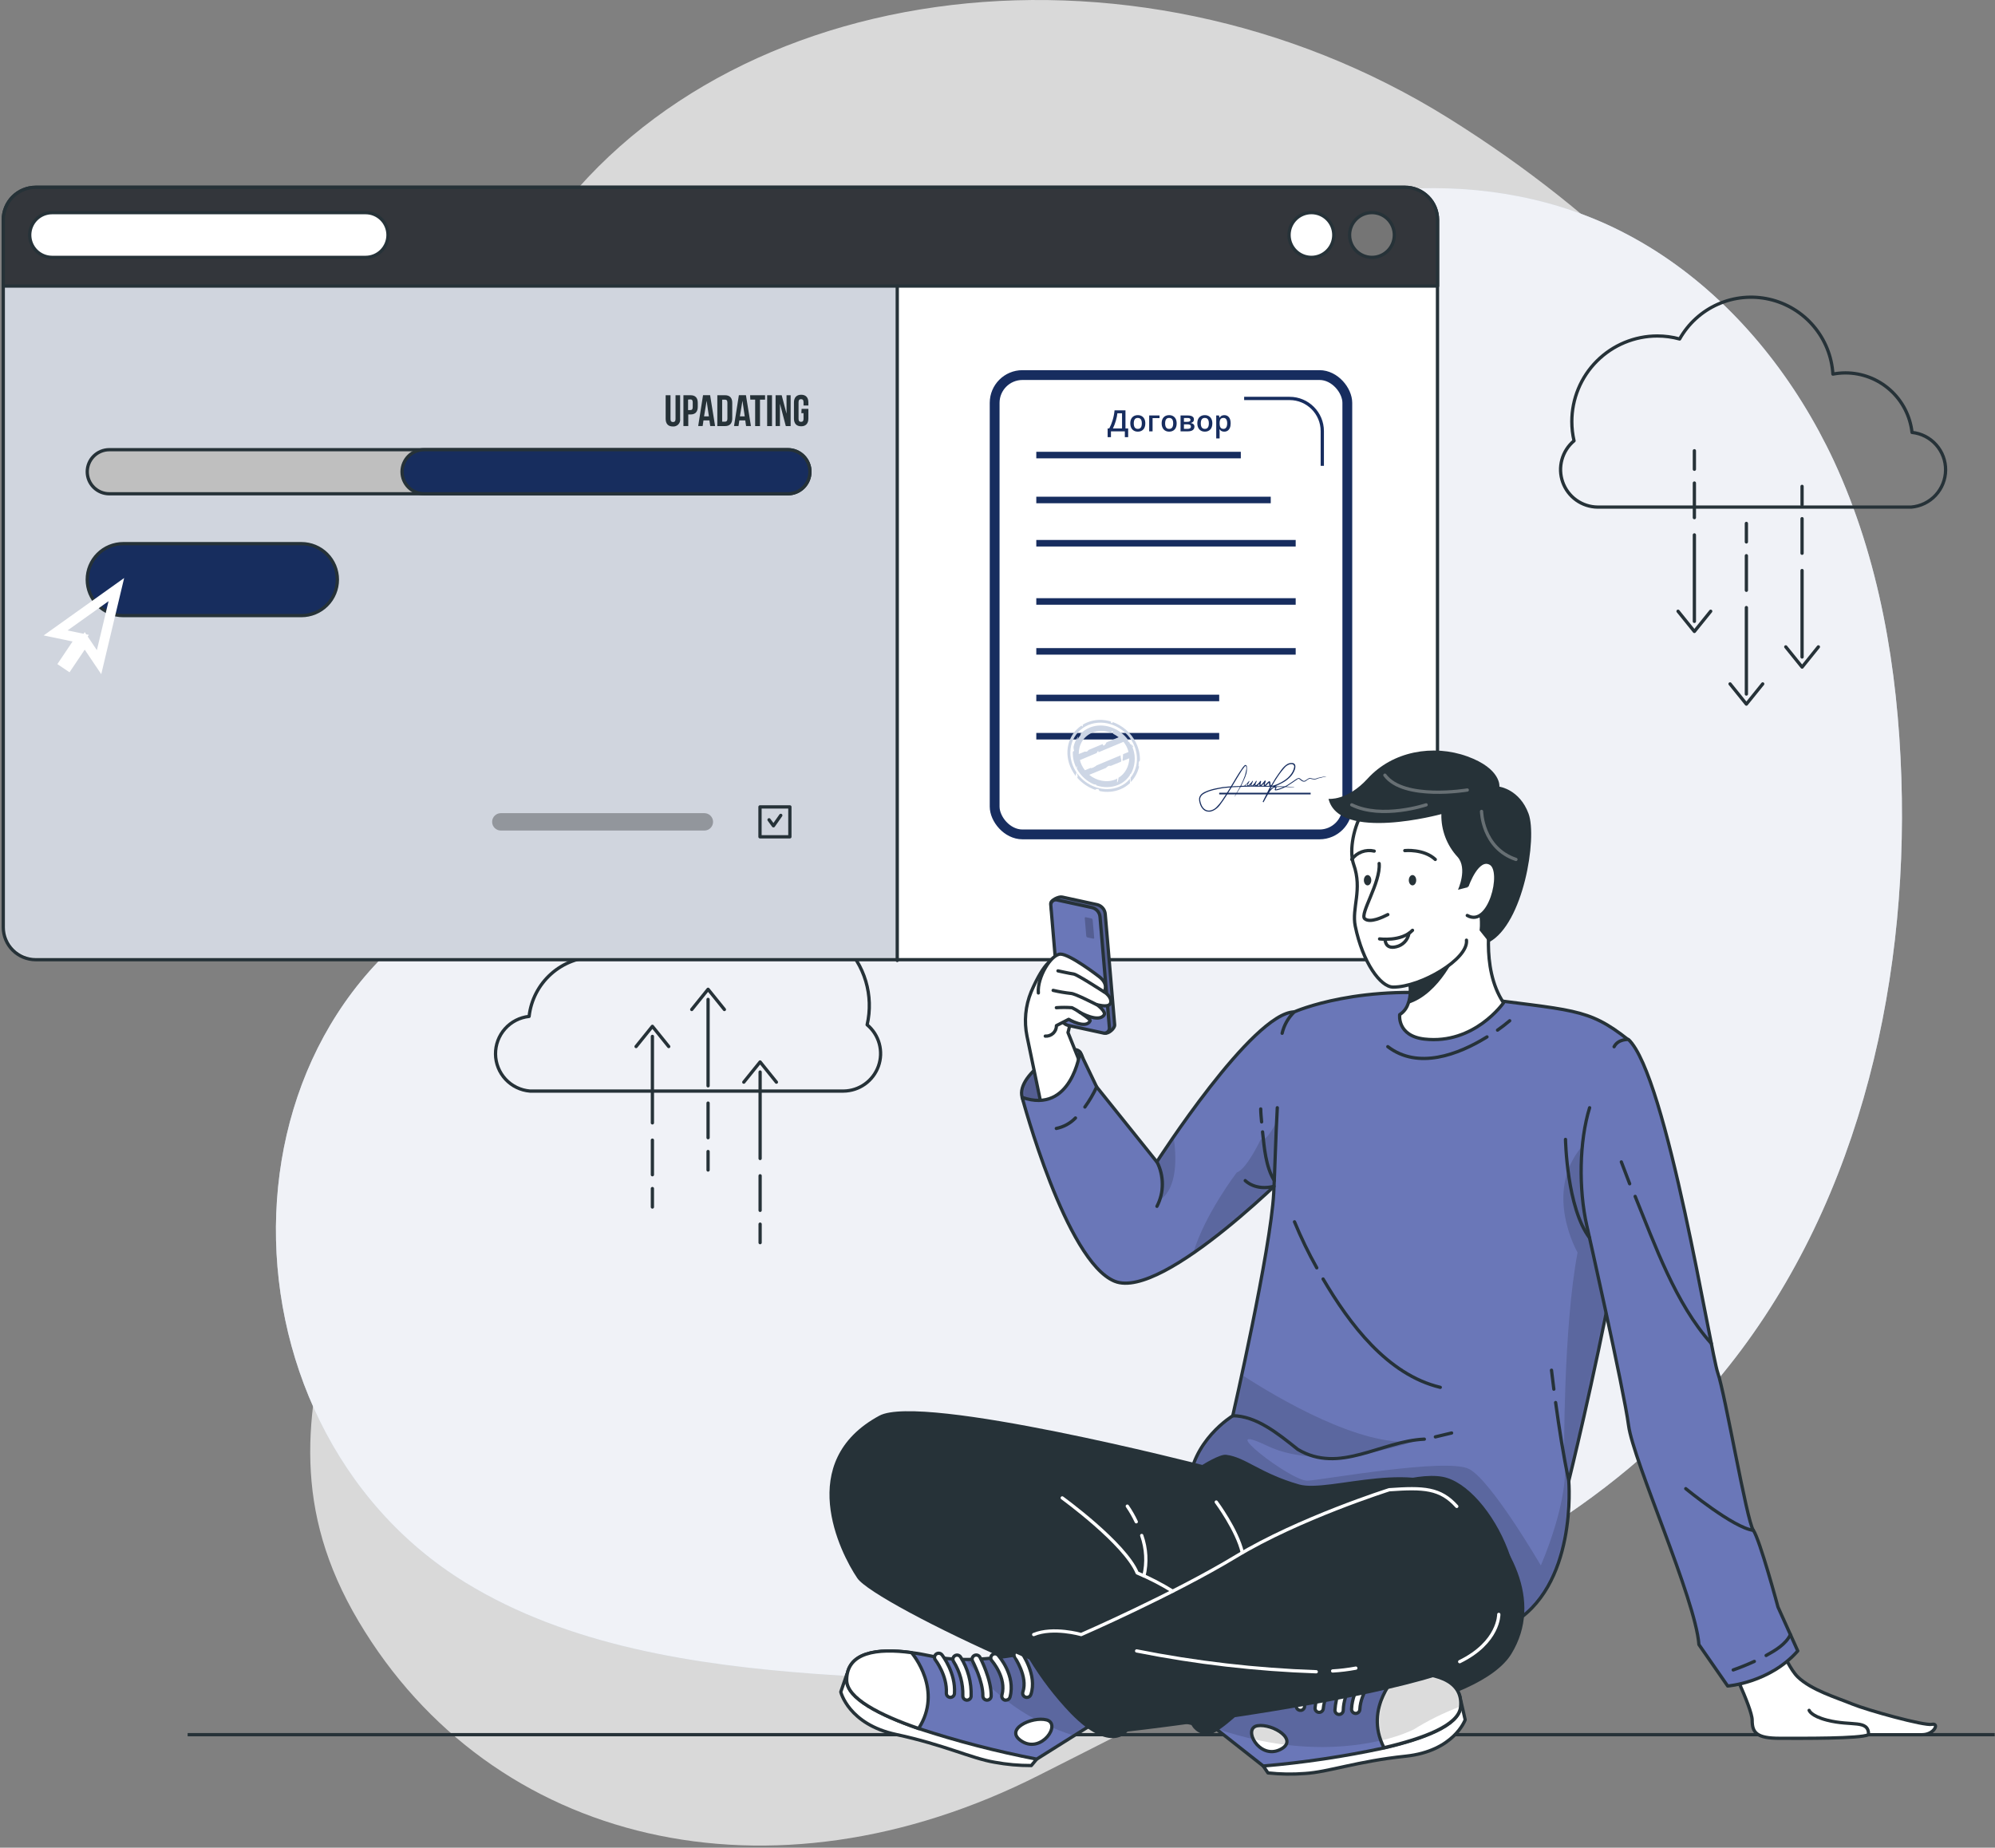 <svg width="610" height="565" viewBox="0 0 610 565" fill="none" xmlns="http://www.w3.org/2000/svg">
<rect x="0" y="0" width="610" height="565" fill="#808080" stroke="none"/>
<path opacity="0.7" d="M567.137 175.779C567.137 175.779 602.635 267.507 552.75 359.872C502.865 452.237 400.115 501.031 317.877 542.755C235.639 584.479 150.244 564.158 109.666 495.821C69.088 427.483 124.741 378.702 124.817 281.254C124.894 183.806 110.239 158.007 163.014 75.681C215.79 -6.645 345.163 -24.876 442.998 36.187C540.833 97.25 567.137 175.779 567.137 175.779Z" fill="white"/>
<path d="M510.262 79.414C504.913 75.707 499.281 72.426 493.417 69.604C450.993 49.297 398.918 55.985 358.137 79.439C317.355 102.894 286.836 141.228 264.643 182.71C254.458 201.667 245.43 222.026 229.12 236.04C208.112 254.105 179.732 258.194 154.687 268.03C63.626 303.816 62.582 435 142.401 483.985C173.862 503.299 212.721 509.121 248.868 511.822C298.957 515.555 349.95 513.644 398.32 500.114C446.69 486.584 492.437 460.837 524.802 422.4C567.176 372.077 583.511 303.651 581.372 237.874C580.29 204.584 574.688 171.015 560.682 140.834C549.312 116.564 532.162 94.575 510.262 79.414Z" fill="#CBD4E3"/>
<path opacity="0.7" d="M510.262 79.414C504.913 75.707 499.281 72.426 493.417 69.604C450.993 49.297 398.918 55.985 358.137 79.439C317.355 102.894 286.836 141.228 264.643 182.71C254.458 201.667 245.43 222.026 229.12 236.04C208.112 254.105 179.732 258.194 154.687 268.03C63.626 303.816 62.582 435 142.401 483.985C173.862 503.299 212.721 509.121 248.868 511.822C298.957 515.555 349.95 513.644 398.32 500.114C446.69 486.584 492.437 460.837 524.802 422.4C567.176 372.077 583.511 303.651 581.372 237.874C580.29 204.584 574.688 171.015 560.682 140.834C549.312 116.564 532.162 94.575 510.262 79.414Z" fill="white"/>
<path d="M481.284 134.795C480.832 132.865 480.606 130.89 480.609 128.909C480.609 121.971 483.362 115.317 488.264 110.41C493.166 105.503 499.814 102.744 506.748 102.741C509.054 102.739 511.349 103.048 513.573 103.658C516.226 98.942 520.331 95.212 525.277 93.022C530.223 90.833 535.744 90.303 541.016 91.511C546.287 92.719 551.027 95.6 554.528 99.725C558.029 103.85 560.103 108.997 560.44 114.398C561.699 114.157 562.978 114.033 564.26 114.029C569.299 114.025 574.162 115.88 577.92 119.239C581.679 122.597 584.068 127.224 584.632 132.234C587.47 132.531 590.095 133.877 591.993 136.009C593.892 138.141 594.927 140.904 594.897 143.759C594.867 146.614 593.773 149.355 591.83 151.446C589.886 153.537 587.233 154.827 584.39 155.064H488.49C486.147 155.037 483.869 154.291 481.963 152.928C480.057 151.565 478.614 149.651 477.828 147.442C477.043 145.233 476.953 142.837 477.571 140.575C478.189 138.314 479.485 136.297 481.284 134.795Z" stroke="#263238" stroke-linecap="round" stroke-linejoin="round"/>
<path d="M551.006 174.467V200.903" stroke="#263238" stroke-linecap="round" stroke-linejoin="round"/>
<path d="M551.006 158.606V169.18" stroke="#263238" stroke-linecap="round" stroke-linejoin="round"/>
<path d="M551.006 148.732V154.389" stroke="#263238" stroke-linecap="round" stroke-linejoin="round"/>
<path d="M555.997 197.807L551.018 203.986L546.027 197.807" stroke="#263238" stroke-linecap="round" stroke-linejoin="round"/>
<path d="M533.982 185.793V212.229" stroke="#263238" stroke-linecap="round" stroke-linejoin="round"/>
<path d="M533.983 169.932V180.506" stroke="#263238" stroke-linecap="round" stroke-linejoin="round"/>
<path d="M533.982 160.058V165.714" stroke="#263238" stroke-linecap="round" stroke-linejoin="round"/>
<path d="M538.974 209.133L533.983 215.312L528.992 209.133" stroke="#263238" stroke-linecap="round" stroke-linejoin="round"/>
<path d="M518.08 163.574V190.01" stroke="#263238" stroke-linecap="round" stroke-linejoin="round"/>
<path d="M518.08 147.713V158.287" stroke="#263238" stroke-linecap="round" stroke-linejoin="round"/>
<path d="M518.08 137.84V143.496" stroke="#263238" stroke-linecap="round" stroke-linejoin="round"/>
<path d="M523.071 186.914L518.08 193.093L513.089 186.914" stroke="#263238" stroke-linecap="round" stroke-linejoin="round"/>
<path d="M265.14 313.371C266.154 308.967 266.01 304.376 264.724 300.044C263.437 295.712 261.052 291.788 257.799 288.652C254.546 285.517 250.538 283.278 246.164 282.153C241.789 281.029 237.199 281.057 232.838 282.235C230.185 277.518 226.078 273.787 221.131 271.599C216.184 269.41 210.662 268.881 205.39 270.09C200.117 271.3 195.378 274.183 191.878 278.31C188.378 282.437 186.306 287.585 185.971 292.987C184.712 292.746 183.433 292.622 182.151 292.618C177.114 292.614 172.252 294.467 168.494 297.823C164.736 301.179 162.346 305.803 161.779 310.811C158.941 311.108 156.316 312.454 154.418 314.586C152.519 316.717 151.484 319.481 151.514 322.336C151.544 325.191 152.638 327.932 154.581 330.023C156.525 332.113 159.178 333.404 162.021 333.641H257.921C260.265 333.616 262.544 332.872 264.453 331.51C266.361 330.148 267.806 328.234 268.593 326.024C269.38 323.815 269.471 321.418 268.853 319.155C268.236 316.893 266.94 314.874 265.14 313.371Z" stroke="#263238" stroke-linecap="round" stroke-linejoin="round"/>
<path d="M199.48 343.361V316.926" stroke="#263238" stroke-linecap="round" stroke-linejoin="round"/>
<path d="M199.48 359.223V348.648" stroke="#263238" stroke-linecap="round" stroke-linejoin="round"/>
<path d="M199.48 369.096V363.452" stroke="#263238" stroke-linecap="round" stroke-linejoin="round"/>
<path d="M194.489 320.022L199.48 313.843L204.471 320.022" stroke="#263238" stroke-linecap="round" stroke-linejoin="round"/>
<path d="M216.503 332.035V305.613" stroke="#263238" stroke-linecap="round" stroke-linejoin="round"/>
<path d="M216.503 347.897V337.323" stroke="#263238" stroke-linecap="round" stroke-linejoin="round"/>
<path d="M216.503 357.783V352.126" stroke="#263238" stroke-linecap="round" stroke-linejoin="round"/>
<path d="M211.512 308.696L216.503 302.517L221.494 308.696" stroke="#263238" stroke-linecap="round" stroke-linejoin="round"/>
<path d="M232.418 354.254V327.818" stroke="#263238" stroke-linecap="round" stroke-linejoin="round"/>
<path d="M232.418 370.115V359.541" stroke="#263238" stroke-linecap="round" stroke-linejoin="round"/>
<path d="M232.418 379.989V374.332" stroke="#263238" stroke-linecap="round" stroke-linejoin="round"/>
<path d="M227.427 330.914L232.418 324.735L237.396 330.914" stroke="#263238" stroke-linecap="round" stroke-linejoin="round"/>
<path d="M609.918 530.448H57.374" stroke="#263238" stroke-miterlimit="10"/>
<path d="M1 67.205V283.536C1 286.169 2.045 288.694 3.906 290.556C5.767 292.418 8.29 293.464 10.921 293.464H429.596C432.229 293.464 434.754 292.418 436.617 290.557C438.48 288.696 439.529 286.171 439.532 283.536V67.205C439.529 64.57 438.48 62.045 436.617 60.184C434.754 58.322 432.229 57.277 429.596 57.277H10.921C8.29 57.277 5.767 58.323 3.906 60.185C2.045 62.047 1 64.572 1 67.205Z" fill="white"/>
<mask id="mask0_4915_220" style="mask-type:luminance" maskUnits="userSpaceOnUse" x="1" y="57" width="439" height="237">
<path d="M1 67.205V283.536C1 286.169 2.045 288.694 3.906 290.556C5.767 292.418 8.29 293.464 10.921 293.464H429.596C432.229 293.464 434.754 292.418 436.617 290.557C438.48 288.696 439.529 286.171 439.532 283.536V67.205C439.529 64.57 438.48 62.045 436.617 60.184C434.754 58.322 432.229 57.277 429.596 57.277H10.921C8.29 57.277 5.767 58.323 3.906 60.185C2.045 62.047 1 64.572 1 67.205Z" fill="white"/>
</mask>
<g mask="url(#mask0_4915_220)">
<path opacity="0.2" d="M1.001 78.703V283.581C1.001 286.214 2.046 288.739 3.907 290.6C5.767 292.462 8.291 293.508 10.922 293.508H274.347V78.658L1.001 78.703Z" fill="#172D5E"/>
</g>
<path d="M1 67.205V283.536C1 286.169 2.045 288.694 3.906 290.556C5.767 292.418 8.29 293.464 10.921 293.464H429.596C432.229 293.464 434.754 292.418 436.617 290.557C438.48 288.696 439.529 286.171 439.532 283.536V67.205C439.529 64.57 438.48 62.045 436.617 60.184C434.754 58.322 432.229 57.277 429.596 57.277H10.921C8.29 57.277 5.767 58.323 3.906 60.185C2.045 62.047 1 64.572 1 67.205Z" stroke="#263238" stroke-linecap="round" stroke-linejoin="round"/>
<path d="M37.68 166.243H92.16C95.078 166.243 97.876 167.403 99.94 169.467C102.003 171.532 103.162 174.332 103.162 177.252C103.159 180.169 101.998 182.966 99.935 185.027C97.872 187.088 95.075 188.246 92.16 188.246H37.68C36.236 188.248 34.806 187.965 33.471 187.414C32.136 186.862 30.923 186.053 29.901 185.031C28.879 184.01 28.069 182.798 27.515 181.463C26.962 180.128 26.678 178.697 26.678 177.252C26.676 175.806 26.959 174.373 27.511 173.037C28.064 171.7 28.874 170.486 29.896 169.463C30.918 168.44 32.132 167.629 33.468 167.077C34.803 166.524 36.235 166.241 37.68 166.243Z" fill="#172D5E" stroke="#263238" stroke-linecap="round" stroke-linejoin="round"/>
<path d="M1 67.205V87.475H439.562V67.205C439.558 64.57 438.509 62.045 436.646 60.184C434.783 58.322 432.258 57.277 429.626 57.277H10.921C8.29 57.277 5.766 58.323 3.906 60.185C2.045 62.047 1 64.572 1 67.205Z" fill="#33363B" stroke="#263238" stroke-linecap="round" stroke-linejoin="round"/>
<path d="M419.497 78.703C415.719 78.703 412.656 75.638 412.656 71.857C412.656 68.076 415.719 65.012 419.497 65.012C423.275 65.012 426.339 68.076 426.339 71.857C426.339 75.638 423.275 78.703 419.497 78.703Z" fill="#757575" stroke="#263238" stroke-linecap="round" stroke-linejoin="round"/>
<path d="M400.987 78.703C397.208 78.703 394.145 75.638 394.145 71.857C394.145 68.076 397.208 65.012 400.987 65.012C404.765 65.012 407.828 68.076 407.828 71.857C407.828 75.638 404.765 78.703 400.987 78.703Z" fill="white" stroke="#263238" stroke-linecap="round" stroke-linejoin="round"/>
<path d="M274.346 87.475V293.701" stroke="#263238" stroke-linecap="round" stroke-linejoin="round"/>
<path d="M15.927 78.703H111.81C113.622 78.699 115.358 77.976 116.638 76.693C117.918 75.409 118.637 73.671 118.637 71.858C118.633 70.047 117.912 68.312 116.633 67.032C115.354 65.752 113.62 65.031 111.81 65.027H15.927C14.115 65.027 12.377 65.746 11.094 67.026C9.812 68.307 9.089 70.044 9.085 71.858C9.085 72.756 9.262 73.647 9.606 74.477C9.95 75.308 10.454 76.062 11.089 76.698C11.724 77.334 12.478 77.838 13.309 78.182C14.139 78.526 15.028 78.703 15.927 78.703Z" fill="white" stroke="#263238" stroke-linecap="round" stroke-linejoin="round"/>
<path d="M33.415 150.996H240.909C242.696 150.996 244.41 150.286 245.673 149.021C246.937 147.757 247.647 146.042 247.647 144.254C247.647 143.369 247.473 142.492 247.134 141.674C246.795 140.856 246.299 140.113 245.673 139.487C245.048 138.861 244.305 138.364 243.487 138.025C242.67 137.687 241.794 137.512 240.909 137.512H33.415C32.531 137.512 31.654 137.687 30.837 138.025C30.02 138.364 29.277 138.861 28.651 139.487C28.025 140.113 27.529 140.856 27.191 141.674C26.852 142.492 26.678 143.369 26.678 144.254C26.678 146.042 27.387 147.757 28.651 149.021C29.915 150.286 31.628 150.996 33.415 150.996Z" fill="#BFBFBF" stroke="#263238" stroke-miterlimit="10"/>
<path d="M129.669 150.996H240.909C242.696 150.996 244.41 150.286 245.673 149.021C246.937 147.757 247.647 146.042 247.647 144.254C247.647 143.369 247.473 142.492 247.134 141.674C246.795 140.856 246.299 140.113 245.673 139.487C245.048 138.861 244.305 138.364 243.487 138.025C242.67 137.687 241.794 137.512 240.909 137.512H129.669C128.784 137.512 127.908 137.687 127.091 138.025C126.273 138.364 125.531 138.861 124.905 139.487C124.279 140.113 123.783 140.856 123.444 141.674C123.106 142.492 122.931 143.369 122.931 144.254C122.931 146.042 123.641 147.757 124.905 149.021C126.169 150.286 127.882 150.996 129.669 150.996Z" fill="#172D5E" stroke="#263238" stroke-linecap="round" stroke-linejoin="round"/>
<path d="M232.379 246.745H241.516V255.888H232.379V246.745Z" stroke="#263238" stroke-linecap="round" stroke-linejoin="round"/>
<path d="M235.148 250.686L236.496 252.524L238.732 249.338" stroke="#263238" stroke-linecap="round" stroke-linejoin="round"/>
<path opacity="0.3" d="M153.14 248.657H215.365C216.837 248.657 218.03 249.848 218.03 251.316C218.03 252.785 216.837 253.976 215.365 253.976H153.14C151.668 253.976 150.475 252.785 150.475 251.316C150.475 249.848 151.668 248.657 153.14 248.657Z" fill="black"/>
<path d="M205.014 120.858V128.133C205.014 128.815 205.31 129.052 205.784 129.052C206.258 129.052 206.554 128.815 206.554 128.133V120.858H207.961V128.044C208.006 128.353 207.982 128.669 207.888 128.967C207.795 129.265 207.636 129.538 207.422 129.766C207.209 129.994 206.946 130.171 206.655 130.283C206.364 130.396 206.051 130.441 205.739 130.415C204.258 130.415 203.533 129.555 203.533 128.044V120.858H205.014Z" fill="#263238"/>
<path d="M213.351 123.169V124.399C213.351 125.881 212.625 126.74 211.144 126.74H210.448V130.282H208.968V120.858H211.144C212.625 120.858 213.351 121.673 213.351 123.169ZM210.389 122.191V125.392H211.085C211.559 125.392 211.811 125.17 211.811 124.503V123.021C211.811 122.354 211.559 122.132 211.085 122.132L210.389 122.191Z" fill="#263238"/>
<path d="M218.651 130.282H217.171L216.919 128.563H215.097L214.846 130.282H213.483L214.964 120.843H217.126L218.651 130.282ZM215.275 127.318H216.756L216.06 122.547L215.275 127.318Z" fill="#263238"/>
<path d="M219.333 120.858H221.687C223.168 120.858 223.894 121.688 223.894 123.184V127.955C223.894 129.437 223.168 130.296 221.687 130.296H219.333V120.858ZM220.813 122.206V128.948H221.657C222.131 128.948 222.413 128.696 222.413 128.029V123.125C222.413 122.443 222.131 122.206 221.657 122.206H220.813Z" fill="#263238"/>
<path d="M229.609 130.282H228.129L227.877 128.563H226.056L225.804 130.282H224.441L225.922 120.843H228.084L229.609 130.282ZM226.233 127.318H227.714L227.018 122.547L226.233 127.318Z" fill="#263238"/>
<path d="M229.358 120.858H233.934V122.206H232.379V130.296H230.898V122.191H229.417L229.358 120.858Z" fill="#263238"/>
<path d="M234.571 120.858H236.052V130.296H234.571V120.858Z" fill="#263238"/>
<path d="M238.48 123.451V130.282H237.147V120.858H239.013L240.493 126.503V120.858H241.752V130.296H240.271L238.48 123.451Z" fill="#263238"/>
<path d="M245.1 125.022H247.173V127.985C247.173 129.467 246.418 130.356 244.967 130.356C243.515 130.356 242.76 129.496 242.76 127.985V123.081C242.76 121.599 243.515 120.71 244.967 120.71C246.418 120.71 247.173 121.569 247.173 123.081V123.999H245.692V122.992C245.692 122.31 245.396 122.058 244.937 122.058C244.478 122.058 244.167 122.31 244.167 122.992V128.074C244.167 128.756 244.463 128.993 244.937 128.993C245.411 128.993 245.692 128.756 245.692 128.074V126.34H245.026L245.1 125.022Z" fill="#263238"/>
<path d="M30.29 202.486L35.575 180.293L17.007 193.541L22.498 194.691L24.678 195.148L23.436 196.996L19.622 202.672L20.85 203.5L24.663 197.827L25.906 195.976L27.152 197.825L30.29 202.486Z" stroke="white" stroke-width="3"/>
<rect x="304.128" y="114.693" width="107.834" height="140.459" rx="8.5" fill="white" stroke="#172D5F" stroke-width="3"/>
<path d="M380.415 121.841H394.31C399.833 121.841 404.31 126.318 404.31 131.841V142.444" stroke="#172D5F"/>
<line x1="316.863" y1="139.155" x2="379.398" y2="139.155" stroke="#172D5F" stroke-width="2"/>
<line x1="316.863" y1="152.89" x2="388.549" y2="152.89" stroke="#172D5F" stroke-width="2"/>
<line x1="316.863" y1="166.117" x2="396.175" y2="166.117" stroke="#172D5F" stroke-width="2"/>
<line x1="316.863" y1="183.922" x2="396.175" y2="183.922" stroke="#172D5F" stroke-width="2"/>
<line x1="316.863" y1="199.183" x2="396.175" y2="199.183" stroke="#172D5F" stroke-width="2"/>
<line x1="316.863" y1="213.428" x2="372.788" y2="213.428" stroke="#172D5F" stroke-width="2"/>
<line x1="316.863" y1="225.128" x2="372.788" y2="225.128" stroke="#172D5F" stroke-width="2"/>
<g clip-path="url(#clip0_4915_220)">
<rect width="41.167" height="17.427" transform="translate(365.17 232.015)" fill="white"/>
<path d="M389.924 240.449C390.574 240.449 391.17 240.449 391.766 240.449C391.928 240.449 392.073 240.467 392.235 240.484C392.849 240.571 393.319 240.258 393.77 239.961C394.673 239.386 395.539 238.776 396.406 238.184C396.533 238.097 396.695 238.027 396.839 237.975C397.11 237.87 397.345 237.94 397.562 238.114C397.76 238.288 397.959 238.445 398.176 238.585C398.645 238.916 398.844 238.846 399.259 238.585C399.584 238.393 399.873 238.131 400.216 237.975C400.396 237.887 400.667 237.905 400.866 237.975C401.516 238.149 402.148 238.271 402.798 237.94C402.96 237.853 403.141 237.835 403.321 237.8C403.574 237.748 403.845 237.678 404.098 237.626C404.369 237.574 404.621 237.521 404.892 237.504C405.127 237.487 405.38 237.504 405.615 237.521C405.38 237.556 405.145 237.626 404.91 237.626C404.603 237.626 404.315 237.696 404.026 237.8C403.773 237.887 403.502 237.905 403.249 237.975C403.105 238.009 402.96 238.044 402.834 238.114C402.437 238.323 402.021 238.375 401.588 238.323C401.245 238.288 400.938 238.219 400.613 238.114C400.487 238.079 400.27 238.184 400.126 238.253C399.837 238.41 399.566 238.602 399.313 238.811C398.789 239.195 398.284 239.003 397.887 238.707C397.688 238.567 397.526 238.41 397.327 238.253C397.164 238.114 396.948 238.114 396.731 238.271C396.28 238.585 395.828 238.898 395.359 239.212C394.709 239.63 394.059 240.048 393.427 240.467C393.409 240.467 393.409 240.484 393.391 240.519C394.167 240.571 394.944 240.624 395.702 240.658C395.702 240.676 395.702 240.711 395.702 240.728C395.503 240.728 395.287 240.728 395.088 240.728C394.673 240.711 394.258 240.711 393.842 240.693C393.68 240.693 393.517 240.658 393.355 240.658C393.21 240.658 393.048 240.676 392.921 240.728C392.181 241.059 391.441 241.408 390.646 241.599C390.484 241.634 390.303 241.652 390.123 241.687C389.798 241.739 389.708 241.53 389.816 241.216C389.852 241.094 389.924 240.955 389.978 240.815C389.563 240.78 389.256 240.955 388.985 241.216C388.48 241.687 388.083 242.244 387.739 242.819C387.288 243.569 386.891 244.353 386.458 245.12C386.421 245.189 386.385 245.259 386.367 245.329C386.06 245.224 386.042 245.224 386.187 244.945C386.801 243.691 387.433 242.436 388.046 241.181C388.155 240.972 388.263 240.78 388.389 240.589C388.353 240.571 388.335 240.571 388.335 240.571C386.403 240.554 384.453 240.536 382.521 240.536C381.853 240.536 381.167 240.554 380.499 240.571C380.138 240.589 379.777 240.589 379.416 240.624C379.362 240.624 379.289 240.693 379.271 240.746C378.73 241.634 378.206 242.523 377.664 243.394C377.628 243.464 377.574 243.516 377.484 243.551C378.026 242.575 378.585 241.599 379.145 240.624C379.019 240.641 378.928 240.641 378.838 240.641C378.134 240.676 377.43 240.693 376.726 240.728C376.653 240.728 376.545 240.798 376.509 240.868C375.985 241.721 375.48 242.593 374.92 243.429C374.288 244.405 373.638 245.364 372.934 246.287C372.41 246.967 371.742 247.525 370.93 247.908C370.514 248.1 370.063 248.222 369.594 248.204C368.727 248.187 368.041 247.804 367.553 247.124C367.066 246.479 366.831 245.747 366.687 244.963C366.56 244.336 366.632 243.726 367.03 243.203C367.337 242.785 367.752 242.488 368.221 242.244C369.359 241.669 370.605 241.321 371.869 241.059C372.519 240.92 373.187 240.798 373.837 240.693C374.288 240.624 374.758 240.606 375.227 240.554C375.57 240.519 375.931 240.502 376.274 240.467C376.328 240.467 376.383 240.414 376.419 240.362C376.689 239.909 376.96 239.473 377.231 239.02C377.755 238.131 378.278 237.243 378.838 236.371C379.217 235.779 379.614 235.204 380.012 234.629C380.138 234.454 380.301 234.297 380.463 234.123C380.608 233.966 380.806 233.879 380.969 233.966C381.095 234.036 381.239 234.21 381.239 234.332C381.276 234.733 381.276 235.151 381.258 235.57C381.203 236.302 380.987 236.999 380.716 237.661C380.427 238.358 380.084 239.055 379.777 239.735C379.705 239.909 379.614 240.083 379.506 240.292C379.885 240.24 380.264 240.414 380.571 240.188C380.896 239.961 381.149 239.648 381.438 239.369C381.619 239.195 381.763 238.985 381.926 238.794C382.07 238.863 382.052 238.846 381.998 238.968C381.835 239.299 381.673 239.648 381.51 239.979C381.492 240.031 381.51 240.153 381.546 240.17C381.601 240.205 381.709 240.188 381.763 240.136C382.034 239.874 382.305 239.613 382.558 239.334C382.72 239.16 382.864 238.951 383.027 238.741C383.081 238.794 383.135 238.829 383.135 238.846C382.973 239.229 382.792 239.595 382.648 239.961C382.612 240.031 382.648 240.118 382.666 240.205C382.774 240.188 382.919 240.223 382.991 240.153C383.244 239.892 383.478 239.63 383.713 239.351C383.858 239.177 383.948 238.968 384.056 238.759C384.291 238.811 384.309 238.829 384.201 239.038C384.092 239.264 383.984 239.508 383.894 239.752C383.876 239.804 383.876 239.874 383.876 239.944C383.876 240.101 384.002 240.188 384.128 240.083C384.381 239.892 384.634 239.665 384.869 239.438C385.031 239.264 385.158 239.038 385.32 238.846C385.356 238.811 385.464 238.776 385.501 238.794C385.555 238.829 385.609 238.916 385.591 238.968C385.537 239.229 385.464 239.491 385.41 239.77C385.392 239.857 385.41 239.944 385.41 240.048C385.771 239.961 385.916 239.682 386.096 239.473C386.313 239.247 386.494 239.003 386.674 238.759C386.746 238.672 386.837 238.619 386.927 238.707C386.981 238.759 387.017 238.863 386.999 238.933C386.927 239.177 386.837 239.421 386.764 239.665C386.728 239.77 386.728 239.874 386.71 239.979C386.728 239.996 386.746 240.014 386.783 240.031C387.017 239.804 387.27 239.56 387.505 239.334C387.631 239.212 387.739 239.073 387.884 238.985C387.974 238.916 388.173 238.846 388.227 238.898C388.335 238.968 388.389 239.125 388.426 239.264C388.462 239.473 388.426 239.682 388.462 239.892C388.48 239.996 388.57 240.083 388.624 240.188C388.696 240.118 388.769 240.031 388.805 239.961C389.184 239.316 389.545 238.672 389.942 238.044C390.52 237.156 391.152 236.284 391.766 235.43C392.019 235.064 392.326 234.733 392.633 234.419C393.283 233.757 394.041 233.269 395.034 233.304C395.648 233.322 396.045 233.67 396.081 234.315C396.117 235.029 395.828 235.639 395.503 236.249C395.142 236.912 394.655 237.504 394.077 238.009C393.481 238.55 392.849 239.003 392.145 239.369C391.405 239.77 390.701 240.083 389.924 240.449ZM376.184 240.78C375.751 240.815 375.353 240.868 374.938 240.902C374.523 240.937 374.107 240.972 373.71 241.042C372.952 241.181 372.194 241.321 371.453 241.495C370.298 241.756 369.16 242.087 368.131 242.697C367.589 243.011 367.156 243.429 366.994 244.039C366.903 244.44 366.957 244.824 367.066 245.207C367.282 245.991 367.535 246.74 368.185 247.316C368.763 247.804 369.395 247.978 370.153 247.821C370.912 247.647 371.544 247.246 372.049 246.706C372.591 246.165 373.078 245.555 373.512 244.945C374.162 244.004 374.757 243.028 375.389 242.07C375.678 241.652 375.913 241.233 376.184 240.78ZM388.985 240.24C388.985 240.258 389.003 240.275 389.003 240.292C389.184 240.24 389.364 240.205 389.545 240.153C390.321 239.926 391.062 239.595 391.766 239.212C392.741 238.672 393.662 238.044 394.384 237.19C395.052 236.406 395.558 235.535 395.72 234.507C395.774 234.193 395.539 233.792 395.214 233.705C394.673 233.566 394.167 233.74 393.716 234.001C393.228 234.263 392.849 234.646 392.506 235.082C392.091 235.604 391.639 236.11 391.26 236.668C390.755 237.365 390.303 238.079 389.834 238.811C389.545 239.264 389.274 239.752 388.985 240.24ZM376.744 240.467C376.978 240.449 377.159 240.414 377.358 240.414C377.917 240.397 378.459 240.38 379.019 240.38C379.199 240.38 379.289 240.327 379.362 240.17C379.47 239.926 379.614 239.682 379.723 239.421C380.048 238.654 380.409 237.905 380.662 237.121C380.878 236.476 380.987 235.796 381.095 235.117C381.131 234.873 381.059 234.611 381.005 234.367C380.969 234.193 380.86 234.175 380.716 234.28C380.68 234.297 380.644 234.332 380.626 234.367C380.301 234.803 379.939 235.221 379.651 235.674C379.199 236.371 378.766 237.103 378.333 237.818C377.791 238.689 377.285 239.56 376.744 240.467ZM390.105 241.443C391.224 241.181 392.163 240.85 392.362 240.641C391.658 240.641 390.971 240.641 390.339 240.641C390.267 240.902 390.195 241.164 390.105 241.443ZM388.119 240.31C388.083 239.961 388.064 239.63 388.028 239.316C387.703 239.648 387.36 239.979 387.035 240.31C387.396 240.31 387.776 240.31 388.119 240.31ZM389.455 240.571C389.346 240.571 389.238 240.571 389.148 240.571C389.021 240.589 388.841 240.571 388.787 240.641C388.624 240.868 388.498 241.129 388.371 241.373C388.733 241.094 389.003 240.728 389.455 240.571ZM386.403 239.613C386.187 239.839 385.988 240.048 385.753 240.275C386.006 240.292 386.223 240.31 386.403 240.327C386.403 240.083 386.403 239.857 386.403 239.613ZM381.276 240.258C381.348 240.014 381.402 239.787 381.456 239.578C381.438 239.56 381.438 239.56 381.42 239.543C381.185 239.804 380.951 240.066 380.752 240.31C380.896 240.292 381.113 240.275 381.276 240.258ZM385.049 239.7C384.869 239.892 384.688 240.066 384.508 240.258C384.724 240.258 384.941 240.258 385.139 240.258C385.103 240.083 385.085 239.892 385.049 239.7ZM382.413 239.892C382.269 240.014 382.142 240.136 381.998 240.258C382.142 240.258 382.269 240.258 382.377 240.258C382.395 240.153 382.413 240.031 382.413 239.892ZM383.587 240.014C383.514 240.083 383.442 240.17 383.352 240.275C383.478 240.275 383.587 240.275 383.677 240.275C383.641 240.17 383.605 240.101 383.587 240.014Z" fill="#172D5F"/>
</g>
<path d="M346.281 227.969C346.191 227.834 346.056 227.744 345.92 227.653L345.965 227.699C346.101 228.014 346.236 228.284 346.371 228.6C346.416 228.465 346.461 228.329 346.461 228.194C346.371 228.104 346.326 228.014 346.281 227.969Z" fill="#CDD6E5"/>
<path d="M348.127 234.097C348.127 233.962 348.172 233.827 348.172 233.691C348.172 233.511 348.172 233.331 348.172 233.151C348.217 232.97 348.352 232.7 348.532 232.61C348.622 230.808 348.217 228.87 347.317 227.068C345.83 224.049 343.174 221.841 340.246 220.804C340.201 220.849 340.156 220.94 340.156 221.03C340.066 221.255 339.706 221.165 339.706 220.895C339.706 220.804 339.706 220.714 339.661 220.624C337.274 219.903 334.708 219.948 332.366 220.94C331.916 221.12 331.465 221.345 331.06 221.615C331.06 221.796 331.105 221.976 331.105 222.156C330.925 222.111 330.79 222.021 330.655 221.886C326.512 224.68 325.116 230.267 327.638 235.268C327.998 235.989 328.448 236.665 328.898 237.296C328.898 237.071 328.943 236.891 329.033 236.665C329.079 236.485 329.124 236.35 329.169 236.215C328.898 235.809 328.628 235.359 328.403 234.908C325.836 229.726 327.773 223.823 332.771 221.706C337.77 219.633 343.939 222.156 346.506 227.338C348.307 230.988 347.902 235.043 345.695 237.792C345.695 237.882 345.695 238.017 345.695 238.062C345.695 238.287 345.695 238.513 345.695 238.738C345.695 238.873 345.695 239.053 345.695 239.189C347.001 237.882 347.902 236.215 348.307 234.367H348.262C348.172 234.367 348.127 234.232 348.127 234.097Z" fill="#CDD6E5"/>
<path d="M342.183 240.586C337.68 242.433 332.231 240.586 329.304 236.395C329.349 236.666 329.394 236.891 329.484 237.116C329.529 237.386 329.484 237.657 329.394 237.837C330.88 239.549 332.816 240.811 334.888 241.532C334.978 241.442 335.068 241.352 335.203 241.307C335.383 241.262 335.563 241.262 335.744 241.307C335.789 241.307 335.834 241.307 335.879 241.352C335.924 241.397 335.969 241.442 335.969 241.487C336.059 241.622 336.104 241.757 336.194 241.892C338.31 242.343 340.562 242.208 342.588 241.352C343.714 240.901 344.705 240.225 345.515 239.459C345.47 239.009 345.47 238.603 345.47 238.152C344.615 239.234 343.534 240.045 342.183 240.586Z" fill="#CDD6E5"/>
<path d="M346.46 228.96C346.37 228.915 346.325 228.734 346.325 228.599C346.19 228.284 346.055 228.013 345.92 227.698L345.875 227.653C345.875 227.653 345.875 227.653 345.83 227.653C345.695 227.563 345.56 227.473 345.47 227.338C345.38 227.202 345.38 227.067 345.29 226.932C345.2 226.842 345.019 226.887 344.974 226.797C344.839 226.572 344.839 226.391 345.019 226.346C342.272 222.516 337.274 220.804 333.131 222.516C332.095 222.967 331.15 223.598 330.429 224.364C330.429 224.454 330.429 224.589 330.384 224.679C330.339 224.904 330.204 225.085 330.069 225.22C329.754 225.58 329.528 226.031 329.438 226.481C329.483 226.211 329.528 225.715 329.664 225.22C328.943 226.166 328.493 227.293 328.222 228.464L328.268 228.509C328.313 228.554 328.268 228.644 328.268 228.689C328.268 228.87 328.268 229.05 328.313 229.185C328.358 229.275 328.358 229.32 328.403 229.41C328.448 229.636 328.222 229.771 328.042 229.861C327.952 231.438 328.268 233.105 329.078 234.727C329.123 234.772 329.168 234.862 329.168 234.908C329.168 234.862 329.168 234.772 329.213 234.727C329.258 234.547 329.303 234.367 329.303 234.187C329.438 234.457 329.348 234.727 329.258 234.998C329.258 235.043 329.258 235.043 329.258 235.088C330.474 237.296 332.365 238.963 334.527 239.864C334.662 239.864 334.797 239.864 334.932 239.909C335.067 239.909 335.202 239.954 335.247 240.089C335.247 240.134 335.247 240.134 335.247 240.179C337.409 240.9 339.706 240.9 341.822 240.044C343.398 239.413 344.614 238.332 345.47 237.07C345.47 236.935 345.515 236.8 345.56 236.665C345.605 236.665 345.65 236.71 345.695 236.8C347.046 234.457 347.361 231.663 346.46 228.96ZM333.987 224.048C335.833 223.282 337.859 223.372 339.661 224.048C339.706 224.003 339.751 224.003 339.796 223.958C339.841 223.913 339.841 223.823 339.886 223.778C339.976 223.643 340.066 223.508 340.246 223.508C340.246 223.688 340.201 223.868 340.201 224.048C340.246 224.093 340.291 224.138 340.291 224.183C340.336 224.228 340.336 224.319 340.336 224.364C340.922 224.679 341.507 225.04 342.047 225.445L338.31 227.022C338.31 227.067 338.265 227.112 338.22 227.202C338.175 227.247 338.175 227.292 338.13 227.383C337.994 227.608 337.814 227.878 337.544 227.968C337.409 228.013 337.229 227.923 337.229 227.788C337.229 227.743 337.229 227.653 337.184 227.608V227.563V227.518L332.861 229.32C332.636 229.591 332.41 229.906 332.05 229.861C331.96 229.861 331.87 229.816 331.735 229.816L329.844 230.582C329.799 227.743 331.285 225.175 333.987 224.048ZM342.002 237.836C342.002 237.972 341.957 238.062 341.957 238.197C341.912 238.602 341.822 239.053 341.552 239.323C341.552 238.873 341.597 238.467 341.642 238.062C341.462 238.152 341.282 238.242 341.102 238.332C338.445 239.459 335.293 238.783 333.041 236.935L338.085 234.862C338.22 234.727 338.4 234.592 338.58 234.457C338.67 234.367 338.805 234.277 338.895 234.232C339.075 234.142 339.345 234.187 339.571 234.187C339.616 234.187 339.616 234.187 339.661 234.187L342.768 232.925C342.768 232.925 342.768 232.925 342.768 232.88C342.813 232.745 342.858 232.564 342.858 232.429C342.813 232.249 342.768 232.024 342.723 231.843C342.678 231.618 342.633 231.303 342.633 230.987L335.293 234.051C335.247 234.096 335.247 234.096 335.202 234.142C334.977 234.322 333.716 235.133 333.491 234.817L331.735 235.538C331.375 235.088 331.06 234.592 330.789 234.051C330.519 233.511 330.339 232.97 330.204 232.429L335.338 230.266C335.473 230.041 335.563 229.726 335.788 229.636C335.878 229.726 335.878 229.906 335.878 230.041L343.533 226.842C343.894 227.292 344.209 227.788 344.479 228.329C344.749 228.87 344.929 229.41 345.064 229.951L343.398 230.627C343.353 231.168 343.353 231.708 343.263 232.249C343.263 232.294 343.263 232.339 343.218 232.429C343.218 232.429 343.218 232.429 343.218 232.474C343.218 232.474 343.263 232.564 343.263 232.519C343.263 232.519 343.308 232.564 343.353 232.609C343.353 232.609 343.353 232.655 343.398 232.655L345.29 231.889C345.245 234.277 344.074 236.575 342.002 237.836Z" fill="#CDD6E5"/>
<line x1="372.789" y1="242.666" x2="400.751" y2="242.666" stroke="#172D5F" stroke-width="0.5"/>
<path d="M330.228 321.716C327.617 318.034 310.429 328.277 312.542 335.552C314.656 342.826 321.531 342.036 325.555 338.176C329.578 334.316 333.016 325.653 330.228 321.716Z" fill="#6A77B8"/>
<mask id="mask1_4915_220" style="mask-type:luminance" maskUnits="userSpaceOnUse" x="312" y="320" width="20" height="22">
<path d="M330.228 321.716C327.617 318.034 310.429 328.277 312.542 335.552C314.656 342.826 321.531 342.036 325.555 338.176C329.578 334.316 333.016 325.653 330.228 321.716Z" fill="white"/>
</mask>
<g mask="url(#mask1_4915_220)">
<path opacity="0.3" d="M330.228 321.716C327.617 318.034 310.429 328.277 312.542 335.552C314.656 342.826 321.531 342.036 325.555 338.176C329.578 334.316 333.016 325.653 330.228 321.716Z" fill="black" fill-opacity="0.7"/>
</g>
<path d="M330.228 321.716C327.617 318.034 310.429 328.277 312.542 335.552C314.656 342.826 321.531 342.036 325.555 338.176C329.578 334.316 333.016 325.653 330.228 321.716Z" stroke="#263238" stroke-linecap="round" stroke-linejoin="round"/>
<path d="M322.066 293.472C322.066 293.472 319.52 293.472 315.293 303.294C313.531 307.586 313.088 312.305 314.019 316.85L320.22 346.75L335.32 337.667L326.548 315.728C326.548 315.728 331.144 301.549 322.066 293.472Z" fill="white" stroke="#263238" stroke-linecap="round" stroke-linejoin="round"/>
<path d="M328.178 312.709L337.854 315.919C338.886 316.187 340.91 314.48 340.821 313.371L337.943 279.509C337.886 278.842 337.624 278.21 337.193 277.699C336.762 277.188 336.184 276.823 335.537 276.655L324.804 274.323C323.785 274.056 321.2 275.279 321.29 276.336L325.759 309.804C325.808 310.481 326.068 311.124 326.502 311.645C326.936 312.166 327.522 312.538 328.178 312.709Z" fill="#6A77B8"/>
<mask id="mask2_4915_220" style="mask-type:luminance" maskUnits="userSpaceOnUse" x="321" y="274" width="20" height="42">
<path d="M328.178 312.709L337.854 315.919C338.886 316.187 340.91 314.48 340.821 313.371L337.943 279.509C337.886 278.842 337.624 278.21 337.193 277.699C336.762 277.188 336.184 276.823 335.537 276.655L324.804 274.323C323.785 274.056 321.2 275.279 321.29 276.336L325.759 309.804C325.808 310.481 326.068 311.124 326.502 311.645C326.936 312.166 327.522 312.538 328.178 312.709Z" fill="white"/>
</mask>
<g mask="url(#mask2_4915_220)">
<path opacity="0.3" d="M328.178 312.709L337.854 315.919C338.886 316.187 340.91 314.48 340.821 313.371L337.943 279.509C337.886 278.842 337.624 278.21 337.193 277.699C336.762 277.188 336.184 276.823 335.537 276.655L324.804 274.323C323.785 274.056 321.2 275.279 321.29 276.336L325.759 309.804C325.808 310.481 326.068 311.124 326.502 311.645C326.936 312.166 327.522 312.538 328.178 312.709Z" fill="black" fill-opacity="0.7"/>
</g>
<path d="M328.178 312.709L337.854 315.919C338.886 316.187 340.91 314.48 340.821 313.371L337.943 279.509C337.886 278.842 337.624 278.21 337.193 277.699C336.762 277.188 336.184 276.823 335.537 276.655L324.804 274.323C323.785 274.056 321.2 275.279 321.29 276.336L325.759 309.804C325.808 310.481 326.068 311.124 326.502 311.645C326.936 312.166 327.522 312.538 328.178 312.709Z" stroke="#263238" stroke-linecap="round" stroke-linejoin="round"/>
<path d="M326.586 313.55L337.307 315.881C337.544 315.941 337.792 315.943 338.03 315.887C338.268 315.832 338.49 315.72 338.676 315.562C338.863 315.404 339.009 315.204 339.103 314.978C339.197 314.752 339.236 314.507 339.217 314.263L336.352 280.388C336.294 279.72 336.03 279.087 335.596 278.575C335.163 278.064 334.582 277.7 333.933 277.534L323.212 275.202C322.975 275.143 322.727 275.141 322.489 275.196C322.251 275.252 322.029 275.363 321.842 275.521C321.656 275.679 321.51 275.88 321.416 276.106C321.322 276.332 321.283 276.577 321.302 276.82L324.167 310.709C324.228 311.374 324.493 312.005 324.926 312.513C325.359 313.022 325.939 313.384 326.586 313.55Z" fill="#6A77B8" stroke="#263238" stroke-linecap="round" stroke-linejoin="round"/>
<path opacity="0.3" d="M332.532 286.656L334.264 287.038C334.302 287.046 334.342 287.045 334.38 287.035C334.418 287.025 334.453 287.006 334.483 286.98C334.513 286.954 334.536 286.922 334.551 286.885C334.566 286.849 334.572 286.81 334.569 286.77L334.098 281.318C334.092 281.209 334.051 281.105 333.983 281.021C333.914 280.936 333.821 280.875 333.716 280.846L331.985 280.477C331.947 280.466 331.907 280.465 331.869 280.473C331.831 280.482 331.795 280.499 331.765 280.524C331.735 280.549 331.712 280.581 331.697 280.617C331.682 280.653 331.676 280.693 331.679 280.732L332.137 286.197C332.149 286.304 332.193 286.406 332.264 286.488C332.334 286.569 332.428 286.628 332.532 286.656Z" fill="black" fill-opacity="0.7"/>
<path d="M317.495 303.638C317.075 298.886 321.391 291.764 324.269 291.764C327.146 291.764 335.893 298.504 335.893 298.504C339.267 300.963 337.6 303.294 337.6 303.294C339.586 304.568 340.146 306.39 339.229 307.218C338.313 308.046 335.41 307.218 335.41 307.218C335.41 307.218 338.313 309.346 337.587 310.378C335.881 312.849 330.253 309.6 330.253 309.6C330.253 309.6 333.513 311.754 333.334 312.148C332.061 314.837 326.764 311.703 326.764 311.703L323.021 313.626C323.024 314.066 322.936 314.502 322.763 314.906C322.59 315.31 322.335 315.675 322.015 315.976C321.694 316.277 321.315 316.509 320.901 316.657C320.487 316.806 320.047 316.867 319.609 316.837" fill="white"/>
<path d="M317.495 303.638C317.075 298.886 321.391 291.764 324.269 291.764C327.146 291.764 335.893 298.504 335.893 298.504C339.267 300.963 337.6 303.294 337.6 303.294C339.586 304.568 340.146 306.39 339.229 307.218C338.313 308.046 335.41 307.218 335.41 307.218C335.41 307.218 338.313 309.346 337.587 310.378C335.881 312.849 330.253 309.6 330.253 309.6C330.253 309.6 333.513 311.754 333.334 312.148C332.061 314.837 326.764 311.703 326.764 311.703L323.021 313.626C323.024 314.066 322.936 314.502 322.763 314.906C322.59 315.31 322.335 315.675 322.015 315.976C321.694 316.277 321.315 316.509 320.901 316.657C320.487 316.806 320.047 316.867 319.609 316.837" stroke="#263238" stroke-linecap="round" stroke-linejoin="round"/>
<path d="M337.549 303.294C337.549 303.294 329.362 297.994 328.318 297.854C327.274 297.714 323.492 296.886 323.492 296.886" fill="white"/>
<path d="M337.549 303.294C337.549 303.294 329.362 297.994 328.318 297.854C327.274 297.714 323.492 296.886 323.492 296.886" stroke="#263238" stroke-linecap="round" stroke-linejoin="round"/>
<path d="M335.32 307.218C335.32 307.218 328.661 303.778 327.439 303.778C325.614 303.578 323.803 303.267 322.015 302.848" fill="white"/>
<path d="M335.32 307.218C335.32 307.218 328.661 303.778 327.439 303.778C325.614 303.578 323.803 303.267 322.015 302.848" stroke="#263238" stroke-linecap="round" stroke-linejoin="round"/>
<path d="M330.228 309.6C329.453 309.044 328.631 308.558 327.77 308.148C326.181 308.032 324.585 308.032 322.996 308.148" fill="white"/>
<path d="M330.228 309.6C329.453 309.044 328.631 308.558 327.77 308.148C326.181 308.032 324.585 308.032 322.996 308.148" stroke="#263238" stroke-linecap="round" stroke-linejoin="round"/>
<path d="M395.735 309.435C383.003 309.626 353.719 355.299 353.719 355.299L335.321 332.367L330.228 321.742C330.228 321.742 327.681 340.852 312.542 335.577C312.542 335.577 325.873 385.747 340.834 391.799C355.794 397.85 397.276 355.299 397.276 355.299L395.735 309.435Z" fill="#6A77B8"/>
<mask id="mask3_4915_220" style="mask-type:luminance" maskUnits="userSpaceOnUse" x="312" y="309" width="86" height="84">
<path d="M395.735 309.435C383.003 309.626 353.719 355.299 353.719 355.299L335.321 332.367L330.228 321.742C330.228 321.742 327.681 340.852 312.542 335.577C312.542 335.577 325.873 385.747 340.834 391.799C355.794 397.85 397.276 355.299 397.276 355.299L395.735 309.435Z" fill="white"/>
</mask>
<g mask="url(#mask3_4915_220)">
<path opacity="0.2" d="M394.691 357.847C389.433 363.007 376.981 374.804 364.847 383.174C368.412 371.237 378.177 358.522 378.177 358.522C381.208 357.516 385.486 348.432 385.486 348.432C387.498 349.196 390.35 342.89 390.35 342.89C392.692 344.878 394.004 350.751 394.691 357.847Z" fill="black" fill-opacity="0.7"/>
<path opacity="0.2" d="M354.597 366.956C355.087 362.934 354.727 358.854 353.541 354.98L353.757 355.261C353.757 355.261 355.743 352.165 358.85 347.617C359.728 353.528 360.149 363.44 354.597 366.956Z" fill="black" fill-opacity="0.7"/>
</g>
<path d="M395.735 309.435C383.003 309.626 353.719 355.299 353.719 355.299L335.321 332.367L330.228 321.742C330.228 321.742 327.681 340.852 312.542 335.577C312.542 335.577 325.873 385.747 340.834 391.799C355.794 397.85 397.276 355.299 397.276 355.299L395.735 309.435Z" stroke="#263238" stroke-linecap="round" stroke-linejoin="round"/>
<path d="M527.693 505.949C527.693 505.949 535.752 522.193 535.752 526.015C535.752 529.837 537.102 531.556 544.156 531.556C551.209 531.556 568.665 531.709 571.352 530.461H587.675C591.494 530.461 593.048 526.792 590.705 527.289C588.362 527.785 571.034 522.995 566.323 521.059C561.612 519.122 553.87 516.829 549.694 512.79C545.518 508.752 540.463 493.68 540.463 493.68L527.693 505.949Z" fill="white" stroke="#263238" stroke-linecap="round" stroke-linejoin="round"/>
<path d="M571.352 530.448C571.352 525.709 566.259 527.977 558.62 526.002C553.692 524.728 553.17 523.008 553.17 523.008" stroke="#263238" stroke-linecap="round" stroke-linejoin="round"/>
<path d="M390.553 338.737C390.044 348.012 389.827 357.643 389.458 364.828C388.542 382.193 376.93 432.949 376.93 432.949C376.93 432.949 364.197 440.593 363.561 454.607C362.924 468.621 440.731 508.115 461.599 496.853C482.468 485.591 479.667 452.875 479.667 452.875C479.667 452.875 510.555 328.023 497.912 317.983C485.269 307.944 481.003 309.193 448.638 304.708C416.272 300.224 395.735 309.435 395.735 309.435C393.898 311.212 392.612 313.481 392.03 315.97" fill="#6A77B8"/>
<mask id="mask4_4915_220" style="mask-type:luminance" maskUnits="userSpaceOnUse" x="363" y="303" width="138" height="196">
<path d="M390.553 338.737C390.044 348.012 389.827 357.643 389.458 364.828C388.542 382.193 376.93 432.949 376.93 432.949C376.93 432.949 364.197 440.593 363.561 454.607C362.924 468.621 440.731 508.115 461.599 496.853C482.468 485.591 479.667 452.875 479.667 452.875C479.667 452.875 510.555 328.023 497.912 317.983C485.269 307.944 481.003 309.193 448.638 304.708C416.272 300.224 395.735 309.435 395.735 309.435C393.898 311.212 392.612 313.481 392.03 315.97" fill="white"/>
</mask>
<g mask="url(#mask4_4915_220)">
<path opacity="0.2" d="M479.679 452.798C479.679 452.798 482.493 485.514 461.612 496.777C440.731 508.039 362.886 468.532 363.574 454.531C364.261 440.529 376.93 432.873 376.93 432.873C376.93 432.873 378.076 427.84 379.693 420.413C390.731 427.573 415.891 442.428 432.264 440.797C432.264 440.797 405.004 450.467 387.574 442.16C370.143 433.854 394.819 453.091 399.848 452.785C404.877 452.48 442.412 445.689 449.211 449.218C456.01 452.747 471.123 478.698 471.123 478.698C471.123 478.698 480.29 458.085 478.253 445.434C478.253 445.434 477.986 406.042 482.366 383.008C482.366 383.008 471.887 364.918 483.474 350.865C487.752 345.68 492.386 356.356 496.613 371.886C490.374 409.546 479.679 452.798 479.679 452.798Z" fill="black" fill-opacity="0.7"/>
</g>
<path d="M390.553 338.737C390.044 348.012 389.828 357.643 389.458 364.828C388.542 382.193 376.93 432.949 376.93 432.949C376.93 432.949 364.197 440.593 363.561 454.607C362.924 468.621 440.731 508.115 461.599 496.853C482.468 485.591 479.667 452.875 479.667 452.875C479.667 452.875 510.555 328.023 497.912 317.983C485.269 307.944 481.003 309.193 448.638 304.708C416.272 300.224 395.735 309.435 395.735 309.435C393.898 311.212 392.612 313.481 392.03 315.97" stroke="#263238" stroke-linecap="round" stroke-linejoin="round"/>
<path d="M374.905 444.861C372.945 444.606 367.635 447.969 367.635 447.969C367.635 447.969 281.769 425.904 268.858 432.911C242.948 446.925 256.762 474.66 262.135 482.597C267.508 490.534 346.78 528.104 374.294 528.817C401.809 529.531 452.28 521.925 462.147 505.707C472.015 489.489 461.918 471.5 448.142 458.302C434.136 444.861 406.66 456.62 397.212 453.932C385.142 450.466 380.902 445.612 374.905 444.861Z" fill="#263238"/>
<path d="M446.728 520.346L448.001 525.887C448.001 525.887 444.627 535.481 429.769 537.035C414.91 538.589 406.125 541.902 398.995 542.322C395.233 542.614 391.452 542.555 387.701 542.144L386.25 540.029L446.728 520.346Z" fill="white" stroke="#263238" stroke-linecap="round" stroke-linejoin="round"/>
<path d="M360.518 519.759L386.25 540.029C398.662 538.974 410.995 537.131 423.173 534.512C435.358 531.684 446.002 527.633 446.588 522.091C447.479 513.644 438.478 511.338 427.757 511.67C425.758 511.67 423.708 511.861 421.633 512.077C404.482 513.925 382.697 504.433 382.697 504.433L360.518 519.759Z" fill="#6A77B8"/>
<mask id="mask5_4915_220" style="mask-type:luminance" maskUnits="userSpaceOnUse" x="360" y="504" width="87" height="37">
<path d="M360.518 519.759L386.25 540.029C398.662 538.974 410.995 537.131 423.173 534.512C435.358 531.684 446.002 527.633 446.588 522.091C447.479 513.644 438.478 511.338 427.757 511.67C425.758 511.67 423.708 511.861 421.633 512.077C404.482 513.925 382.697 504.433 382.697 504.433L360.518 519.759Z" fill="white"/>
</mask>
<g mask="url(#mask5_4915_220)">
<path opacity="0.2" d="M446.563 521.823C441.567 523.683 436.772 526.044 432.251 528.869C432.251 528.869 408.353 541.175 371.633 528.499L360.505 519.759L382.659 504.357C382.659 504.357 404.444 513.835 421.595 512.001C423.67 511.784 425.72 511.631 427.719 511.593C438.35 511.262 447.301 513.53 446.563 521.823Z" fill="black" fill-opacity="0.7"/>
</g>
<path d="M360.518 519.759L386.25 540.029C398.662 538.974 410.995 537.131 423.173 534.512C435.358 531.684 446.002 527.633 446.588 522.091C447.479 513.644 438.478 511.338 427.757 511.67C425.758 511.67 423.708 511.861 421.633 512.077C404.482 513.925 382.697 504.433 382.697 504.433L360.518 519.759Z" stroke="#263238" stroke-linecap="round" stroke-linejoin="round"/>
<path d="M384.493 527.722C379.858 528.474 384.951 537.978 391.241 535.086C397.531 532.194 389.14 526.97 384.493 527.722Z" fill="white"/>
<mask id="mask6_4915_220" style="mask-type:luminance" maskUnits="userSpaceOnUse" x="382" y="527" width="12" height="9">
<path d="M384.493 527.722C379.858 528.474 384.951 537.978 391.241 535.086C397.531 532.194 389.14 526.97 384.493 527.722Z" fill="white"/>
</mask>
<g mask="url(#mask6_4915_220)">
<path opacity="0.2" d="M393.202 533.557C389.842 533.146 386.506 532.564 383.207 531.811C382.315 529.951 382.519 527.989 384.48 527.722C388.389 527.085 394.933 530.678 393.202 533.557Z" fill="black" fill-opacity="0.7"/>
</g>
<path d="M384.493 527.722C379.858 528.474 384.951 537.978 391.241 535.086C397.531 532.194 389.14 526.97 384.493 527.722Z" stroke="#263238" stroke-linecap="round" stroke-linejoin="round"/>
<path d="M423.173 534.436C435.358 531.608 446.002 527.556 446.588 522.014C447.479 513.568 438.478 511.262 427.757 511.593C427.248 512.001 416.807 522.091 423.173 534.436Z" fill="white"/>
<mask id="mask7_4915_220" style="mask-type:luminance" maskUnits="userSpaceOnUse" x="421" y="511" width="26" height="24">
<path d="M423.173 534.436C435.358 531.608 446.002 527.556 446.588 522.014C447.479 513.568 438.478 511.262 427.757 511.593C427.248 512.001 416.807 522.091 423.173 534.436Z" fill="white"/>
</mask>
<g mask="url(#mask7_4915_220)">
<path opacity="0.2" d="M446.563 521.823C441.567 523.683 436.772 526.044 432.251 528.869C429.033 530.357 425.659 531.485 422.193 532.232C418.08 520.919 427.286 512.014 427.719 511.593C438.35 511.262 447.301 513.53 446.563 521.823Z" fill="black" fill-opacity="0.7"/>
</g>
<path d="M423.173 534.436C435.358 531.608 446.002 527.556 446.588 522.014C447.479 513.568 438.478 511.262 427.757 511.593C427.248 512.001 416.807 522.091 423.173 534.436Z" stroke="#263238" stroke-linecap="round" stroke-linejoin="round"/>
<path d="M414.439 523.951H414.515C414.842 523.951 415.157 523.826 415.394 523.601C415.631 523.375 415.772 523.067 415.789 522.741C416.043 517.415 420.143 513.096 420.181 513.046C420.386 512.798 420.489 512.481 420.47 512.16C420.451 511.839 420.312 511.537 420.08 511.315C419.848 511.092 419.541 510.966 419.219 510.961C418.898 510.956 418.587 511.072 418.348 511.287C418.144 511.491 413.548 516.32 413.255 522.613C413.237 522.947 413.352 523.274 413.573 523.525C413.795 523.775 414.106 523.928 414.439 523.951Z" fill="white" stroke="#263238" stroke-linecap="round" stroke-linejoin="round"/>
<path d="M409.346 524.257H409.448C409.786 524.257 410.109 524.122 410.348 523.884C410.587 523.645 410.721 523.321 410.721 522.983C410.836 517.606 414.541 512.956 414.617 512.905C414.807 512.643 414.89 512.318 414.849 511.996C414.808 511.675 414.646 511.381 414.396 511.175C414.147 510.968 413.827 510.865 413.504 510.886C413.181 510.907 412.878 511.051 412.656 511.287C410.029 514.631 408.467 518.688 408.175 522.932C408.16 523.261 408.275 523.584 408.493 523.831C408.712 524.078 409.017 524.231 409.346 524.257Z" fill="white" stroke="#263238" stroke-linecap="round" stroke-linejoin="round"/>
<path d="M403.247 523.62C403.583 523.648 403.917 523.542 404.174 523.325C404.432 523.107 404.593 522.796 404.622 522.46C405.017 518.001 408.811 512.268 408.85 512.268C408.954 512.13 409.028 511.972 409.069 511.803C409.11 511.635 409.116 511.46 409.087 511.289C409.058 511.118 408.995 510.955 408.901 510.81C408.806 510.665 408.684 510.54 408.54 510.444C408.396 510.347 408.234 510.281 408.063 510.25C407.893 510.218 407.718 510.222 407.549 510.26C407.381 510.299 407.221 510.371 407.082 510.473C406.942 510.576 406.824 510.705 406.736 510.854C406.558 511.109 402.534 517.148 402.089 522.32C402.081 522.644 402.196 522.958 402.411 523.199C402.627 523.44 402.925 523.591 403.247 523.62Z" fill="white" stroke="#263238" stroke-linecap="round" stroke-linejoin="round"/>
<path d="M397.492 523.008C397.606 523.027 397.722 523.027 397.836 523.008C398.169 522.952 398.465 522.766 398.661 522.492C398.857 522.217 398.935 521.876 398.88 521.543C397.976 516.129 402.993 511.491 403.044 511.453C403.295 511.227 403.447 510.909 403.465 510.571C403.482 510.233 403.365 509.902 403.139 509.65C402.913 509.399 402.596 509.247 402.258 509.229C401.92 509.211 401.589 509.328 401.338 509.555C401.096 509.784 395.226 515.16 396.359 521.964C396.408 522.238 396.545 522.488 396.75 522.677C396.955 522.865 397.215 522.982 397.492 523.008Z" fill="white" stroke="#263238" stroke-linecap="round" stroke-linejoin="round"/>
<path d="M391.228 521.505C391.367 521.524 391.509 521.524 391.648 521.505C391.811 521.467 391.965 521.398 392.102 521.301C392.238 521.204 392.354 521.081 392.442 520.939C392.531 520.797 392.591 520.638 392.618 520.473C392.646 520.308 392.641 520.139 392.603 519.976C391.495 515.148 396.244 509.695 396.295 509.644C396.417 509.521 396.513 509.375 396.576 509.214C396.639 509.053 396.669 508.881 396.664 508.708C396.659 508.535 396.618 508.365 396.545 508.209C396.472 508.052 396.368 507.912 396.239 507.796C396.11 507.681 395.959 507.594 395.795 507.539C395.631 507.484 395.458 507.463 395.286 507.477C395.114 507.492 394.946 507.541 394.794 507.622C394.641 507.703 394.506 507.815 394.398 507.95C394.156 508.217 388.72 514.434 390.12 520.549C390.184 520.803 390.325 521.031 390.523 521.202C390.722 521.373 390.968 521.479 391.228 521.505Z" fill="white" stroke="#263238" stroke-linecap="round" stroke-linejoin="round"/>
<path d="M258.927 512.001L257.08 517.377C257.08 517.377 259.436 527.276 274.04 530.397C288.644 533.519 297.047 537.71 304.101 538.882C307.808 539.571 311.573 539.908 315.343 539.889L317.024 537.876L258.927 512.001Z" fill="white" stroke="#263238" stroke-linecap="round" stroke-linejoin="round"/>
<path d="M344.691 520.537L316.986 537.927C304.764 535.573 292.703 532.445 280.877 528.563C269.049 524.474 258.888 519.327 258.888 513.746C258.888 505.262 268.094 503.911 278.713 505.364C280.699 505.618 282.723 505.988 284.76 506.421C301.618 510.052 324.231 502.917 324.231 502.917L344.691 520.537Z" fill="#6A77B8"/>
<mask id="mask8_4915_220" style="mask-type:luminance" maskUnits="userSpaceOnUse" x="258" y="502" width="87" height="36">
<path d="M344.691 520.537L316.986 537.927C304.764 535.573 292.703 532.445 280.877 528.563C269.049 524.474 258.888 519.327 258.888 513.746C258.888 505.262 268.094 503.911 278.713 505.364C280.699 505.618 282.723 505.988 284.76 506.421C301.618 510.052 324.231 502.917 324.231 502.917L344.691 520.537Z" fill="white"/>
</mask>
<g mask="url(#mask8_4915_220)">
<path opacity="0.2" d="M344.691 520.537L328.394 530.729C315.18 526.634 303.595 518.471 295.29 507.402C305.109 507.191 314.855 505.666 324.269 502.867L344.691 520.537Z" fill="black" fill-opacity="0.7"/>
</g>
<path d="M344.691 520.537L316.986 537.927C304.764 535.573 292.703 532.445 280.877 528.563C269.049 524.474 258.888 519.327 258.888 513.746C258.888 505.262 268.094 503.911 278.713 505.364C280.699 505.618 282.723 505.988 284.76 506.421C301.618 510.052 324.231 502.917 324.231 502.917L344.691 520.537Z" stroke="#263238" stroke-linecap="round" stroke-linejoin="round"/>
<path d="M280.877 528.563C269.049 524.473 258.888 519.326 258.888 513.746C258.888 505.261 268.094 503.911 278.713 505.363C279.133 505.847 288.402 516.931 280.877 528.563Z" fill="white" stroke="#263238" stroke-linecap="round" stroke-linejoin="round"/>
<path d="M290.63 519.046H290.554C290.386 519.036 290.223 518.994 290.072 518.92C289.921 518.847 289.786 518.745 289.675 518.619C289.564 518.494 289.479 518.348 289.424 518.189C289.369 518.031 289.346 517.863 289.357 517.696C289.662 512.383 286.046 507.644 286.008 507.605C285.905 507.473 285.83 507.322 285.785 507.161C285.741 506.999 285.728 506.831 285.749 506.664C285.77 506.498 285.823 506.338 285.906 506.192C285.988 506.046 286.099 505.918 286.231 505.816C286.363 505.713 286.514 505.637 286.676 505.592C286.837 505.548 287.006 505.536 287.172 505.556C287.338 505.577 287.498 505.63 287.644 505.713C287.789 505.796 287.917 505.906 288.02 506.038C288.198 506.255 292.26 511.555 291.84 517.836C291.824 518.152 291.692 518.451 291.468 518.674C291.245 518.898 290.946 519.031 290.63 519.046Z" fill="white" stroke="#263238" stroke-linecap="round" stroke-linejoin="round"/>
<path d="M295.659 519.887H295.557C295.222 519.858 294.911 519.696 294.694 519.439C294.477 519.181 294.371 518.847 294.399 518.511C294.497 514.835 293.515 511.211 291.572 508.09C291.48 507.949 291.416 507.792 291.384 507.627C291.353 507.462 291.354 507.292 291.388 507.127C291.423 506.963 291.489 506.806 291.584 506.668C291.679 506.529 291.801 506.41 291.942 506.319C292.224 506.136 292.567 506.072 292.896 506.141C293.225 506.21 293.514 506.407 293.699 506.688C295.962 510.285 297.089 514.48 296.933 518.728C296.904 519.045 296.757 519.341 296.521 519.555C296.286 519.77 295.978 519.888 295.659 519.887Z" fill="white" stroke="#263238" stroke-linecap="round" stroke-linejoin="round"/>
<path d="M301.796 519.887C301.459 519.887 301.135 519.753 300.896 519.514C300.657 519.275 300.523 518.951 300.523 518.613C300.599 514.128 297.429 508.051 297.391 507.988C297.308 507.839 297.257 507.676 297.238 507.507C297.22 507.338 297.235 507.167 297.284 507.005C297.332 506.842 297.413 506.691 297.521 506.559C297.628 506.428 297.761 506.32 297.912 506.241C298.062 506.162 298.226 506.114 298.396 506.099C298.565 506.085 298.735 506.105 298.896 506.157C299.058 506.209 299.207 506.293 299.336 506.404C299.464 506.515 299.569 506.651 299.645 506.803C299.785 507.07 303.159 513.517 303.07 518.651C303.06 518.982 302.921 519.297 302.683 519.527C302.446 519.758 302.127 519.887 301.796 519.887Z" fill="white" stroke="#263238" stroke-linecap="round" stroke-linejoin="round"/>
<path d="M307.589 519.887C307.475 519.899 307.36 519.899 307.246 519.887C307.084 519.843 306.933 519.767 306.801 519.664C306.669 519.562 306.558 519.434 306.475 519.288C306.393 519.143 306.339 518.982 306.319 518.816C306.298 518.65 306.31 518.481 306.354 518.32C307.819 513.033 303.311 507.899 303.273 507.848C303.048 507.597 302.93 507.268 302.947 506.931C302.964 506.594 303.113 506.278 303.362 506.051C303.486 505.937 303.632 505.849 303.79 505.792C303.949 505.735 304.117 505.71 304.285 505.718C304.453 505.727 304.618 505.768 304.77 505.841C304.922 505.913 305.058 506.015 305.17 506.14C305.387 506.395 310.658 512.358 308.812 518.995C308.73 519.255 308.567 519.482 308.347 519.642C308.127 519.803 307.862 519.889 307.589 519.887Z" fill="white" stroke="#263238" stroke-linecap="round" stroke-linejoin="round"/>
<path d="M313.968 519.046C313.825 519.044 313.683 519.019 313.548 518.97C313.229 518.86 312.967 518.627 312.819 518.324C312.671 518.021 312.649 517.671 312.759 517.352C314.363 512.676 310.212 506.752 310.212 506.688C310.05 506.414 309.996 506.089 310.062 505.777C310.128 505.465 310.308 505.189 310.567 505.003C310.826 504.818 311.145 504.736 311.461 504.774C311.777 504.813 312.068 504.968 312.275 505.21C312.479 505.503 317.241 512.256 315.204 518.18C315.117 518.437 314.95 518.66 314.728 518.816C314.506 518.971 314.24 519.052 313.968 519.046Z" fill="white" stroke="#263238" stroke-linecap="round" stroke-linejoin="round"/>
<path d="M320.042 525.938C324.574 527.212 318.514 536.13 312.568 532.55C306.622 528.97 315.471 524.741 320.042 525.938Z" fill="white" stroke="#263238" stroke-linecap="round" stroke-linejoin="round"/>
<path d="M440.999 451.575C424.217 448.632 379.642 472.099 352.331 487.731C349.65 486.244 347.095 484.539 344.692 482.635C338.402 477.03 314.401 446.16 297.849 439.103L267.623 478.673C274.435 488.215 294.59 498.751 314.732 507.44C318.321 513.374 322.548 518.898 327.337 523.913C339.7 536.653 344.742 529.506 344.742 529.506C344.742 529.506 352.56 528.627 364.096 527.047C364.566 528.164 365.393 529.094 366.449 529.689C367.505 530.284 368.728 530.511 369.927 530.334C371.429 530.092 374.32 527.951 377.566 525.11C406.698 520.728 446.219 513.415 456.901 504.803C474.306 490.763 455.883 454.174 440.999 451.575Z" fill="#263238"/>
<path d="M486.045 338.737C482.888 348.929 482.633 363.529 485.218 374.918C485.218 374.918 496.524 424.961 497.95 435.854C499.376 446.747 518.462 489.069 519.468 502.904L528.266 515.568C528.266 515.568 541.125 514.6 549.694 504.841L543.646 491.426C543.646 491.426 538.108 470.8 536.096 467.933C534.084 465.067 527.464 426.159 525.235 419.801C523.007 413.444 509.613 328.71 497.925 317.881C497.925 317.881 494.805 317.627 493.532 320.085" fill="#6A77B8"/>
<path d="M486.045 338.737C482.888 348.929 482.633 363.529 485.218 374.918C485.218 374.918 496.524 424.961 497.95 435.854C499.376 446.747 518.462 489.069 519.468 502.904L528.266 515.568C528.266 515.568 541.125 514.6 549.694 504.841L543.646 491.426C543.646 491.426 538.108 470.8 536.096 467.933C534.084 465.067 527.464 426.159 525.235 419.801C523.007 413.444 509.613 328.71 497.925 317.881C497.925 317.881 494.805 317.627 493.532 320.085" stroke="#263238" stroke-linecap="round" stroke-linejoin="round"/>
<path d="M316.069 499.834C322.028 497.363 330.584 499.834 330.584 499.834C330.584 499.834 358.684 487.591 377.936 475.934C397.187 464.277 424.778 455.55 424.778 455.55C435.358 454.798 440.387 455.04 445.429 460.646" stroke="white" stroke-linecap="round" stroke-linejoin="round"/>
<path d="M458.276 493.668C458.276 493.668 458.416 502.204 446.321 508.128" stroke="white" stroke-linecap="round" stroke-linejoin="round"/>
<path d="M324.791 458.047C324.791 458.047 343.889 471.87 347.709 480.979C351.465 482.558 355.092 484.428 358.557 486.572" stroke="white" stroke-linecap="round" stroke-linejoin="round"/>
<path d="M349.097 469.538C350.507 473.507 350.742 477.798 349.772 481.896" stroke="white" stroke-linecap="round" stroke-linejoin="round"/>
<path d="M344.692 460.569C345.731 462.085 346.647 463.683 347.429 465.347" stroke="white" stroke-linecap="round" stroke-linejoin="round"/>
<path d="M371.888 459.308C371.888 459.308 378.254 467.844 379.871 474.787" stroke="white" stroke-linecap="round" stroke-linejoin="round"/>
<path d="M407.474 510.969C409.855 510.833 412.223 510.544 414.566 510.103" stroke="white" stroke-linecap="round" stroke-linejoin="round"/>
<path d="M347.543 504.841C365.646 508.449 384.011 510.579 402.458 511.211" stroke="white" stroke-linecap="round" stroke-linejoin="round"/>
<path d="M353.757 355.299C354.846 357.396 355.415 359.725 355.415 362.089C355.415 364.453 354.846 366.782 353.757 368.88" stroke="#263238" stroke-linecap="round" stroke-linejoin="round"/>
<path d="M454.673 317.079C445.888 322.532 433.563 327.143 424.345 320.06" stroke="#263238" stroke-linecap="round" stroke-linejoin="round"/>
<path d="M461.612 312.136C460.415 313.155 459.168 314.098 457.894 315.002" stroke="#263238" stroke-linecap="round" stroke-linejoin="round"/>
<path d="M386.046 346.126C386.568 350.98 387.014 356.764 389.624 361.019" stroke="#263238" stroke-linecap="round" stroke-linejoin="round"/>
<path d="M385.486 339.106C385.486 340.38 385.651 341.743 385.753 343.068" stroke="#263238" stroke-linecap="round" stroke-linejoin="round"/>
<path d="M380.749 361.019C380.749 361.019 383.792 364.242 389.547 362.764" stroke="#263238" stroke-linecap="round" stroke-linejoin="round"/>
<path d="M478.673 348.419C478.673 348.419 479.055 369.338 486.045 378.537" stroke="#263238" stroke-linecap="round" stroke-linejoin="round"/>
<path d="M438.885 439.383L443.851 438.198" stroke="#263238" stroke-linecap="round" stroke-linejoin="round"/>
<path d="M376.93 432.911C384.072 433.013 390.439 438.109 396.805 443.205C409.537 450.849 422.269 440.657 435.511 440.083" stroke="#263238" stroke-linecap="round" stroke-linejoin="round"/>
<path d="M475.656 428.885C476.764 436.899 477.986 444.899 479.679 452.798" stroke="#263238" stroke-linecap="round" stroke-linejoin="round"/>
<path d="M474.395 418.999C474.612 420.935 474.854 422.821 475.108 424.796" stroke="#263238" stroke-linecap="round" stroke-linejoin="round"/>
<path d="M404.559 391.111C412.593 404.768 424.128 420.349 440.387 424.235" stroke="#263238" stroke-linecap="round" stroke-linejoin="round"/>
<path d="M395.812 373.619C397.796 378.445 400.07 383.146 402.623 387.697" stroke="#263238" stroke-linecap="round" stroke-linejoin="round"/>
<path d="M499.975 365.848C506.073 380.779 512.299 398.615 523.249 410.82" stroke="#263238" stroke-linecap="round" stroke-linejoin="round"/>
<path d="M495.747 355.299C496.588 357.528 497.466 359.758 498.294 361.987" stroke="#263238" stroke-linecap="round" stroke-linejoin="round"/>
<path d="M515.444 455.219C515.444 455.219 530.048 467.232 536.096 467.959" stroke="#263238" stroke-linecap="round" stroke-linejoin="round"/>
<path d="M540.018 506.23C542.781 504.714 546.04 502.803 547.441 499.86" stroke="#263238" stroke-linecap="round" stroke-linejoin="round"/>
<path d="M529.959 510.651C532.149 509.886 534.301 509.007 536.415 508.039" stroke="#263238" stroke-linecap="round" stroke-linejoin="round"/>
<path d="M328.84 341.871C327.257 343.507 325.214 344.623 322.983 345.069" stroke="#263238" stroke-linecap="round" stroke-linejoin="round"/>
<path d="M335.32 332.367C334.324 334.531 333.117 336.592 331.717 338.52" stroke="#263238" stroke-linecap="round" stroke-linejoin="round"/>
<path d="M459.728 306.645C459.728 306.645 450.815 319.499 435.536 317.741C427.108 316.76 427.973 310.263 427.973 310.263C429.17 309.499 430.068 308.348 430.52 307.001C431.424 304.696 431.793 300.937 429.667 295.064C429.667 294.898 429.552 294.72 429.489 294.555C427.095 288.185 455.934 279.177 455.934 279.177C455.934 279.177 452.458 295.816 459.728 306.645Z" fill="white" stroke="#263238" stroke-linecap="round" stroke-linejoin="round"/>
<path d="M445.76 290.631C445.76 290.631 440.413 303.969 430.482 307.001C431.386 304.696 431.755 300.937 429.629 295.064L445.76 290.631Z" fill="#263238"/>
<path d="M448.396 287.497C449.071 293.217 434.505 301.867 425.974 301.842C422.078 301.842 416.68 294.312 414.388 283.216C413.242 277.61 416.667 272.119 413.892 264.31C411.523 257.634 416.158 237.721 435.804 236.091C463.879 233.759 467.151 263.877 454.711 284.197" fill="white"/>
<path d="M448.396 287.497C449.071 293.217 434.505 301.867 425.974 301.842C422.078 301.842 416.68 294.312 414.388 283.216C413.242 277.61 416.667 272.119 413.892 264.31C411.523 257.634 416.158 237.721 435.804 236.091C463.879 233.759 467.151 263.877 454.711 284.197" stroke="#263238" stroke-linecap="round" stroke-linejoin="round"/>
<path d="M413.319 262.806C414.083 261.751 415.143 260.946 416.364 260.492C417.586 260.039 418.914 259.957 420.181 260.258" stroke="#263238" stroke-linecap="round" stroke-linejoin="round"/>
<path d="M429.539 260.106C429.539 260.106 435.333 259.52 438.859 262.806" stroke="#263238" stroke-linecap="round" stroke-linejoin="round"/>
<path d="M421.696 264.055C422.206 269.852 415.649 279.56 417.291 280.948C418.934 282.337 422.83 280.439 424.345 279.674" stroke="#263238" stroke-linecap="round" stroke-linejoin="round"/>
<path d="M431.895 270.743C431.269 270.743 430.762 270.036 430.762 269.164C430.762 268.291 431.269 267.584 431.895 267.584C432.521 267.584 433.028 268.291 433.028 269.164C433.028 270.036 432.521 270.743 431.895 270.743Z" fill="#263238"/>
<path d="M418.157 270.743C417.531 270.743 417.024 270.036 417.024 269.164C417.024 268.291 417.531 267.584 418.157 267.584C418.783 267.584 419.29 268.291 419.29 269.164C419.29 270.036 418.783 270.743 418.157 270.743Z" fill="#263238"/>
<path d="M421.824 287.114C421.824 287.114 428.495 288.006 431.895 284.477" stroke="#263238" stroke-linecap="round" stroke-linejoin="round"/>
<path d="M430.813 285.42C430.639 286.41 430.176 287.327 429.483 288.054C428.79 288.782 427.897 289.288 426.917 289.509C423.39 290.389 423.517 287.216 423.517 287.216" stroke="#263238" stroke-linecap="round" stroke-linejoin="round"/>
<path d="M440.718 248.945C440.718 248.945 409.486 257.507 406.214 244.282C406.214 244.282 411.893 244.958 418.157 238.104C425.796 229.695 438.197 227.517 448.651 231.3C459.104 235.084 458.467 240.562 458.467 240.562C458.467 240.562 464.642 241.378 467.38 248.818C470.117 256.258 465.776 282.541 455.297 288.121L452.394 284.477C452.394 284.477 453.553 276.973 448.574 271.368L445.799 272.081C445.799 272.081 448.816 265.584 445.671 262.042C442.378 258.489 440.601 253.79 440.718 248.945Z" fill="#263238"/>
<path d="M448.638 270.743C448.638 270.743 451.783 261.673 455.806 264.055C459.83 266.437 455.437 283.84 448.638 279.942" fill="white"/>
<path d="M448.638 270.743C448.638 270.743 451.783 261.673 455.806 264.055C459.83 266.437 455.437 283.84 448.638 279.942" stroke="#263238" stroke-linecap="round" stroke-linejoin="round"/>
<path opacity="0.3" d="M448.638 241.582C448.638 241.582 429.221 244.856 423.453 237.046" stroke="white" stroke-linecap="round" stroke-linejoin="round"/>
<path opacity="0.3" d="M436.058 246.117C436.058 246.117 422.562 250.652 413.319 246.117" stroke="white" stroke-linecap="round" stroke-linejoin="round"/>
<path opacity="0.3" d="M453.005 248.13C453.005 248.13 453.196 259.328 463.522 262.806" stroke="white" stroke-linecap="round" stroke-linejoin="round"/>
<path d="M344.13 125.482V131.006H344.952V133.682H343.937V131.907H339.691V133.682H338.676V131.006H339.173C339.366 130.651 339.549 130.265 339.722 129.846C339.895 129.424 340.053 128.978 340.197 128.51C340.34 128.041 340.462 127.553 340.562 127.046C340.664 126.537 340.74 126.015 340.79 125.482H344.13ZM343.08 126.383H341.66C341.625 126.72 341.565 127.089 341.48 127.49C341.398 127.889 341.295 128.296 341.172 128.712C341.049 129.128 340.912 129.532 340.759 129.925C340.61 130.317 340.452 130.678 340.285 131.006H343.08V126.383ZM350.194 129.463C350.194 129.868 350.142 130.227 350.036 130.54C349.931 130.853 349.777 131.119 349.575 131.335C349.373 131.549 349.129 131.713 348.845 131.828C348.561 131.939 348.24 131.995 347.883 131.995C347.549 131.995 347.243 131.939 346.964 131.828C346.686 131.713 346.444 131.549 346.239 131.335C346.037 131.119 345.88 130.853 345.769 130.54C345.658 130.227 345.602 129.868 345.602 129.463C345.602 128.927 345.694 128.473 345.879 128.101C346.066 127.726 346.333 127.44 346.679 127.244C347.024 127.048 347.436 126.95 347.914 126.95C348.362 126.95 348.757 127.048 349.1 127.244C349.443 127.44 349.711 127.726 349.904 128.101C350.098 128.476 350.194 128.93 350.194 129.463ZM346.666 129.463C346.666 129.818 346.708 130.121 346.793 130.373C346.881 130.625 347.016 130.818 347.197 130.953C347.379 131.085 347.613 131.151 347.9 131.151C348.188 131.151 348.422 131.085 348.604 130.953C348.785 130.818 348.918 130.625 349.003 130.373C349.088 130.121 349.131 129.818 349.131 129.463C349.131 129.109 349.088 128.809 349.003 128.562C348.918 128.313 348.785 128.124 348.604 127.996C348.422 127.864 348.186 127.798 347.896 127.798C347.468 127.798 347.156 127.941 346.96 128.228C346.764 128.516 346.666 128.927 346.666 129.463ZM354.536 127.042V127.855H352.418V131.907H351.381V127.042H354.536ZM359.783 129.463C359.783 129.868 359.73 130.227 359.625 130.54C359.52 130.853 359.366 131.119 359.164 131.335C358.961 131.549 358.718 131.713 358.434 131.828C358.15 131.939 357.829 131.995 357.472 131.995C357.138 131.995 356.832 131.939 356.553 131.828C356.275 131.713 356.033 131.549 355.828 131.335C355.626 131.119 355.469 130.853 355.358 130.54C355.247 130.227 355.191 129.868 355.191 129.463C355.191 128.927 355.283 128.473 355.468 128.101C355.655 127.726 355.922 127.44 356.268 127.244C356.613 127.048 357.025 126.95 357.502 126.95C357.951 126.95 358.346 127.048 358.689 127.244C359.032 127.44 359.3 127.726 359.493 128.101C359.687 128.476 359.783 128.93 359.783 129.463ZM356.254 129.463C356.254 129.818 356.297 130.121 356.382 130.373C356.47 130.625 356.604 130.818 356.786 130.953C356.968 131.085 357.202 131.151 357.489 131.151C357.776 131.151 358.011 131.085 358.192 130.953C358.374 130.818 358.507 130.625 358.592 130.373C358.677 130.121 358.72 129.818 358.72 129.463C358.72 129.109 358.677 128.809 358.592 128.562C358.507 128.313 358.374 128.124 358.192 127.996C358.011 127.864 357.775 127.798 357.485 127.798C357.057 127.798 356.745 127.941 356.549 128.228C356.353 128.516 356.254 128.927 356.254 129.463ZM365.061 128.29C365.061 128.571 364.975 128.801 364.802 128.98C364.632 129.156 364.397 129.271 364.099 129.327V129.362C364.418 129.403 364.685 129.516 364.898 129.701C365.112 129.885 365.219 130.142 365.219 130.47C365.219 130.748 365.149 130.996 365.008 131.212C364.871 131.426 364.651 131.596 364.349 131.722C364.05 131.845 363.659 131.907 363.176 131.907H360.97V127.042H363.167C363.53 127.042 363.854 127.081 364.138 127.161C364.425 127.24 364.651 127.37 364.815 127.552C364.979 127.733 365.061 127.979 365.061 128.29ZM364.143 130.435C364.143 130.194 364.05 130.021 363.866 129.916C363.684 129.81 363.417 129.758 363.066 129.758H362.007V131.146H363.088C363.416 131.146 363.674 131.092 363.861 130.984C364.049 130.872 364.143 130.689 364.143 130.435ZM364.011 128.382C364.011 128.192 363.939 128.051 363.795 127.96C363.652 127.867 363.426 127.82 363.119 127.82H362.007V128.997H362.978C363.318 128.997 363.574 128.949 363.747 128.852C363.923 128.753 364.011 128.596 364.011 128.382ZM370.69 129.463C370.69 129.868 370.638 130.227 370.532 130.54C370.427 130.853 370.273 131.119 370.071 131.335C369.869 131.549 369.625 131.713 369.341 131.828C369.057 131.939 368.736 131.995 368.379 131.995C368.045 131.995 367.739 131.939 367.46 131.828C367.182 131.713 366.94 131.549 366.735 131.335C366.533 131.119 366.376 130.853 366.265 130.54C366.154 130.227 366.098 129.868 366.098 129.463C366.098 128.927 366.19 128.473 366.375 128.101C366.562 127.726 366.829 127.44 367.175 127.244C367.521 127.048 367.932 126.95 368.41 126.95C368.858 126.95 369.253 127.048 369.596 127.244C369.939 127.44 370.207 127.726 370.4 128.101C370.594 128.476 370.69 128.93 370.69 129.463ZM367.162 129.463C367.162 129.818 367.204 130.121 367.289 130.373C367.377 130.625 367.512 130.818 367.693 130.953C367.875 131.085 368.109 131.151 368.396 131.151C368.684 131.151 368.918 131.085 369.1 130.953C369.281 130.818 369.415 130.625 369.5 130.373C369.584 130.121 369.627 129.818 369.627 129.463C369.627 129.109 369.584 128.809 369.5 128.562C369.415 128.313 369.281 128.124 369.1 127.996C368.918 127.864 368.682 127.798 368.392 127.798C367.964 127.798 367.652 127.941 367.456 128.228C367.26 128.516 367.162 128.927 367.162 129.463ZM374.373 126.95C374.95 126.95 375.413 127.161 375.762 127.582C376.113 128.004 376.289 128.631 376.289 129.463C376.289 130.014 376.207 130.478 376.043 130.856C375.882 131.231 375.655 131.516 375.362 131.709C375.072 131.899 374.733 131.995 374.347 131.995C374.101 131.995 373.887 131.962 373.705 131.898C373.523 131.833 373.368 131.75 373.239 131.647C373.11 131.542 373.002 131.428 372.914 131.305H372.853C372.867 131.422 372.88 131.552 372.892 131.696C372.907 131.836 372.914 131.965 372.914 132.082V134.064H371.877V127.042H372.721L372.866 127.714H372.914C373.005 127.577 373.115 127.449 373.244 127.332C373.375 127.215 373.534 127.122 373.718 127.055C373.906 126.985 374.124 126.95 374.373 126.95ZM374.096 127.793C373.812 127.793 373.583 127.851 373.411 127.965C373.241 128.076 373.116 128.245 373.037 128.47C372.961 128.696 372.92 128.978 372.914 129.318V129.463C372.914 129.824 372.951 130.13 373.024 130.382C373.1 130.631 373.225 130.821 373.397 130.953C373.573 131.082 373.811 131.146 374.109 131.146C374.361 131.146 374.569 131.078 374.733 130.94C374.9 130.802 375.025 130.606 375.107 130.351C375.189 130.096 375.23 129.796 375.23 129.45C375.23 128.926 375.136 128.518 374.949 128.228C374.764 127.938 374.48 127.793 374.096 127.793Z" fill="#172D5F"/>
<defs>
<clipPath id="clip0_4915_220">
<rect width="41.167" height="17.427" fill="white" transform="translate(365.17 232.015)"/>
</clipPath>
</defs>
</svg>
